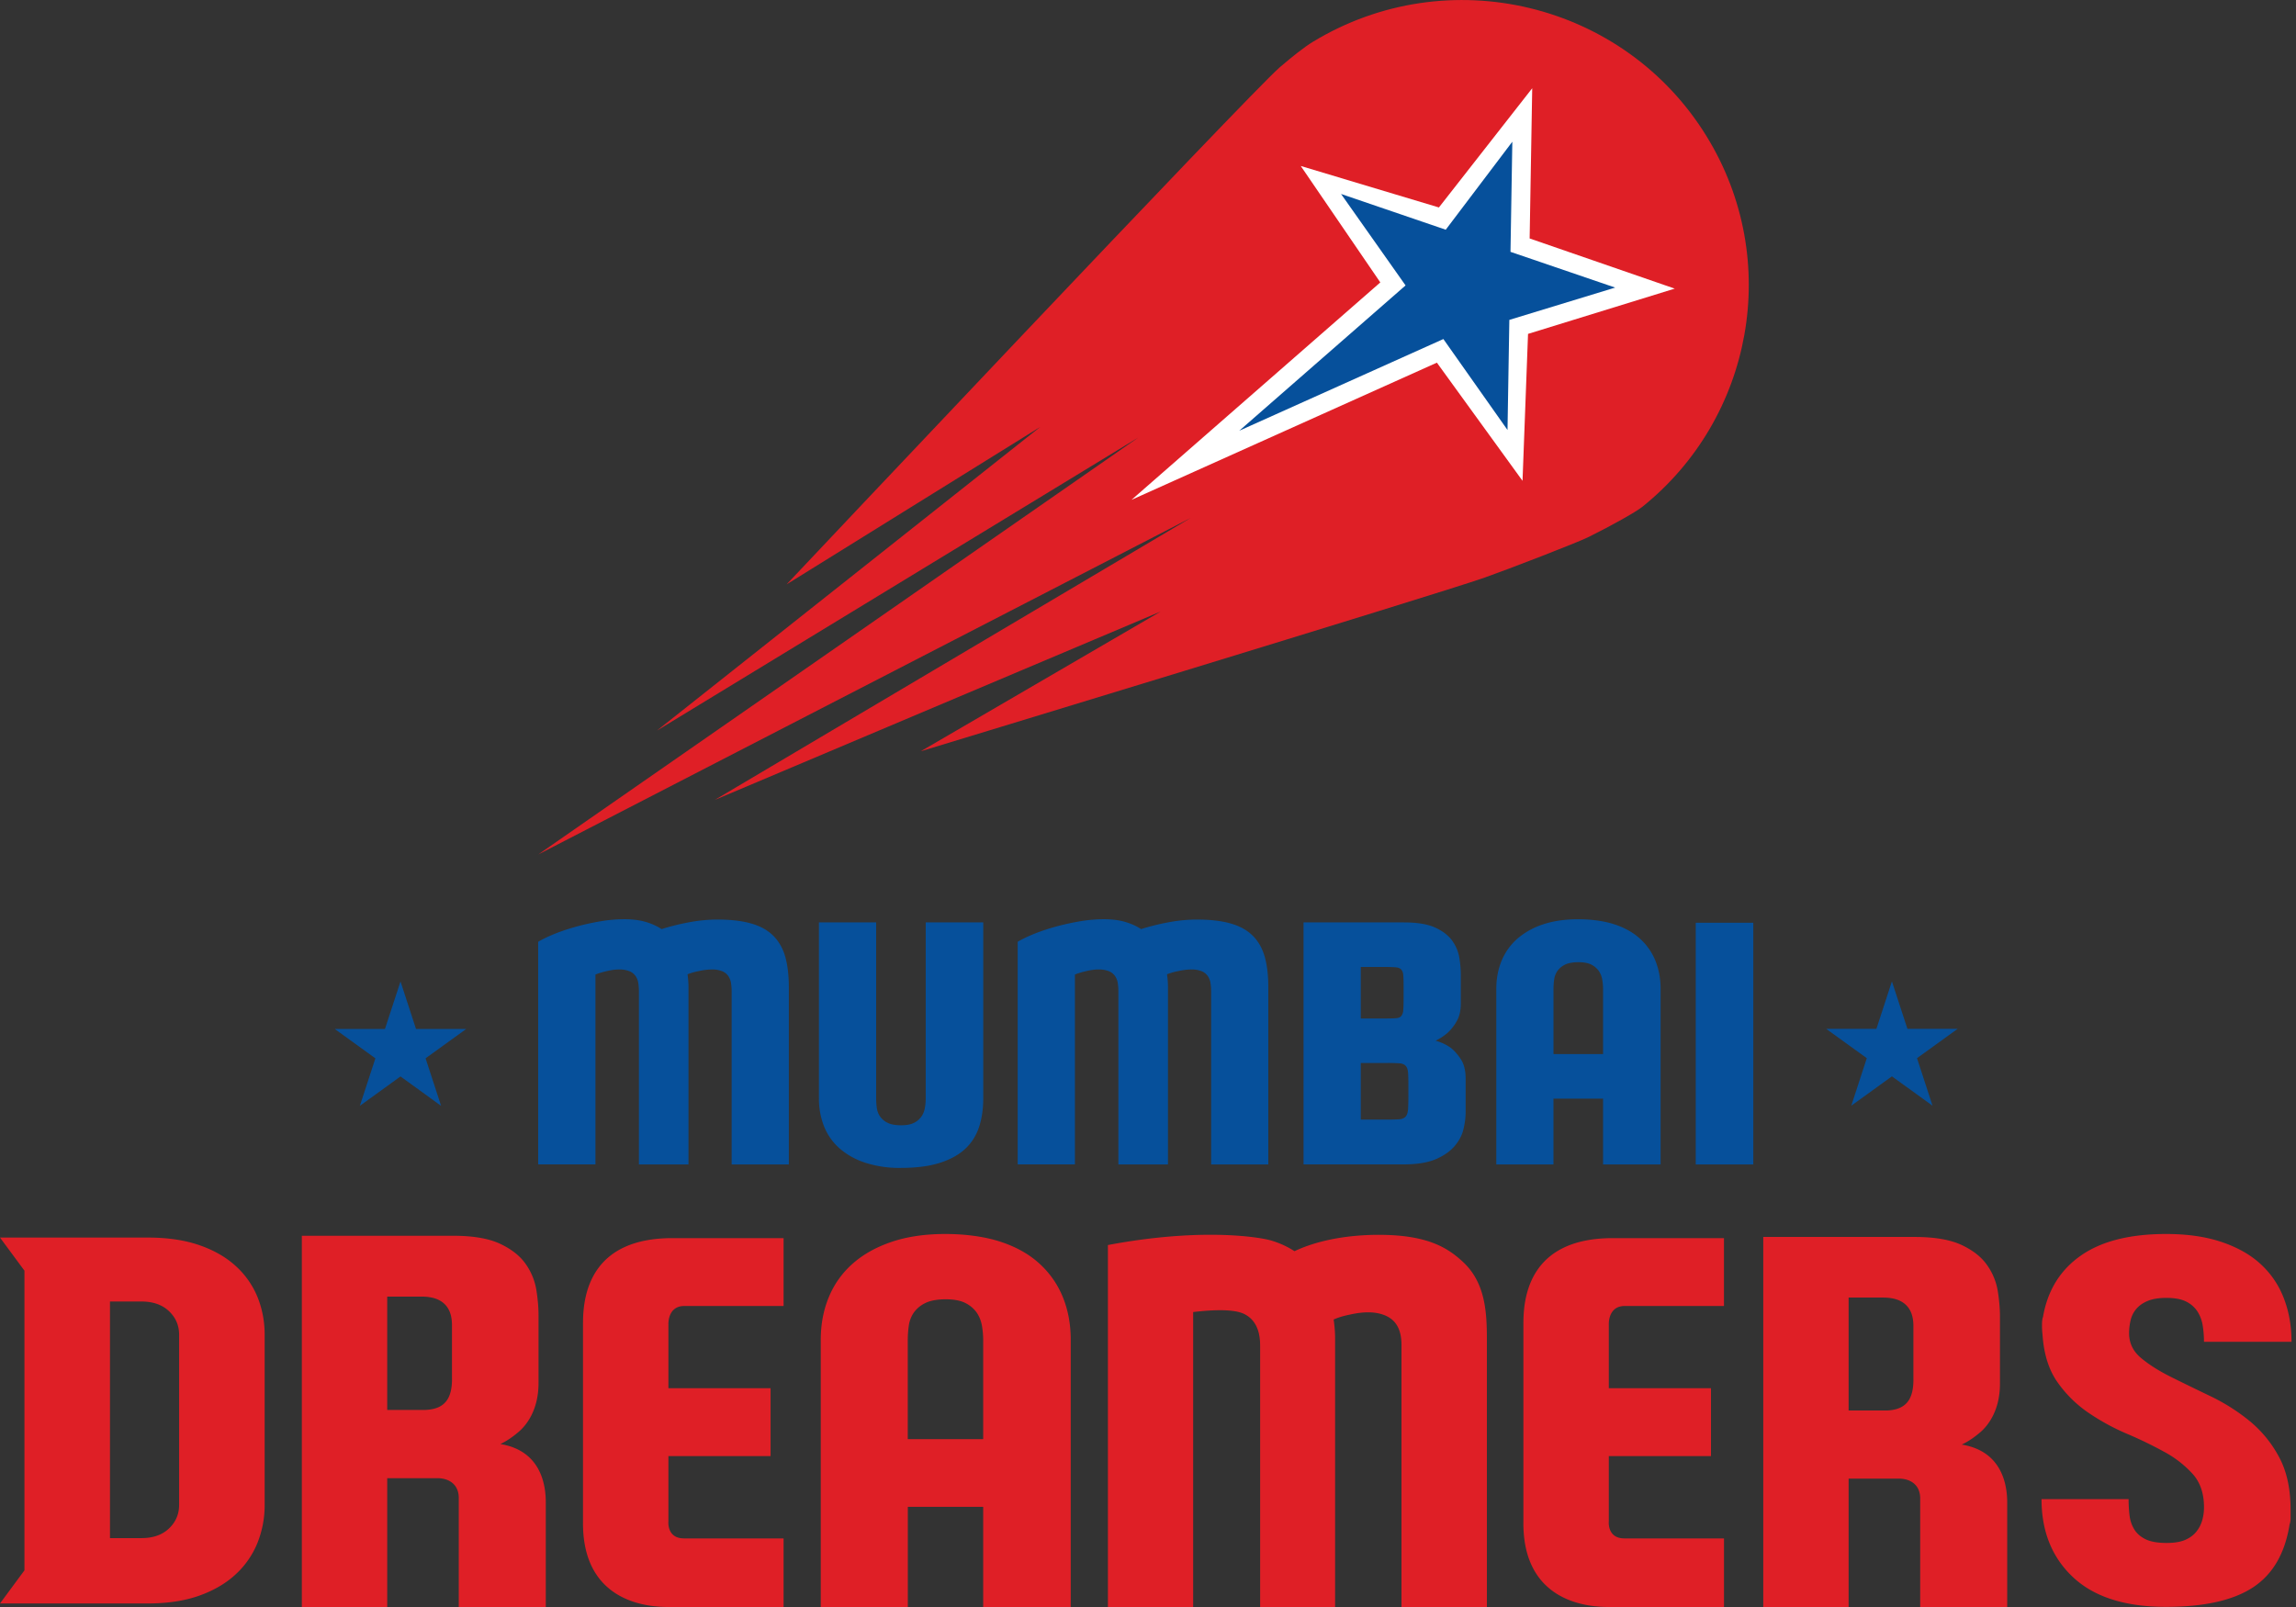 <svg xmlns="http://www.w3.org/2000/svg" width="100" height="70" fill="none"><rect width="100%" height="100%" fill="#333333" stroke="none"/><g clip-path="url(#a)"><path fill="#DF1F26" d="M94.362 56.535c-.34 0-.615.045-.826.135-.213.09-.378.208-.499.354-.12.145-.201.31-.243.498-.043.186-.064.37-.064.55 0 .43.173.79.52 1.08.346.29.784.568 1.313.831.53.263 1.098.54 1.705.831.607.291 1.173.648 1.694 1.07a5.16 5.16 0 0 1 1.292 1.568c.34.623.51 1.391.51 2.305v.363a.745.745 0 0 1-.043.28c-.199 1.26-.728 2.174-1.589 2.742-.862.568-2.125.852-3.792.852-1.78 0-3.128-.43-4.046-1.288-.918-.858-1.377-1.993-1.377-3.406h3.792c0 .25.014.488.042.716.028.229.099.433.212.613.113.18.278.321.498.425.219.105.52.156.9.156.34 0 .61-.044.816-.134.204-.09.367-.211.487-.363s.205-.319.254-.5c.05-.179.075-.365.075-.56 0-.595-.162-1.076-.488-1.443a4.65 4.65 0 0 0-1.239-.966 17.769 17.769 0 0 0-1.63-.79 9.794 9.794 0 0 1-1.674-.914 5.269 5.269 0 0 1-1.356-1.34c-.374-.532-.59-1.221-.646-2.066a3.414 3.414 0 0 1-.022-.415c0-.166.014-.284.043-.354.197-1.148.745-2.038 1.642-2.668.896-.63 2.136-.945 3.717-.945.933 0 1.745.118 2.436.354.691.235 1.26.56 1.705.976.445.415.777.911.995 1.485.22.576.329 1.202.329 1.88h-3.813c0-.236-.018-.467-.054-.696a1.592 1.592 0 0 0-.223-.613 1.241 1.241 0 0 0-.487-.436c-.212-.111-.502-.166-.869-.166h.003ZM42.822 70v-4.363h-3.283V70h-3.792V58.367c0-.687.12-1.317.36-1.886a3.93 3.93 0 0 1 1.05-1.454c.458-.4 1.023-.713 1.694-.938.67-.224 1.443-.337 2.32-.337.875 0 1.718.113 2.403.337.685.225 1.254.544 1.705.96.451.413.79.903 1.017 1.464.226.563.339 1.18.339 1.855V70h-3.813Zm0-7.312v-4.32c0-.197-.018-.4-.053-.612-.036-.211-.11-.4-.222-.569a1.308 1.308 0 0 0-.488-.421c-.212-.113-.502-.169-.868-.169-.367 0-.682.056-.901.169a1.296 1.296 0 0 0-.498.421 1.333 1.333 0 0 0-.212.57 4.5 4.5 0 0 0-.043.61v4.32H42.822ZM10.285 55.164c-.421-.39-.95-.698-1.59-.921-.639-.223-1.393-.336-2.263-.336H0l1.065 1.443v13.053L0 69.846h6.432c.87 0 1.625-.116 2.263-.346.638-.23 1.169-.544 1.59-.942a3.78 3.78 0 0 0 .937-1.372 4.414 4.414 0 0 0 .305-1.634v-7.414c0-.572-.102-1.113-.305-1.623a3.708 3.708 0 0 0-.937-1.351ZM7.801 65.552c0 .406-.147.748-.441 1.027-.295.28-.695.42-1.2.42H4.79V56.693h1.368c.506 0 .906.14 1.2.419.295.279.443.622.443 1.026v7.415-.002ZM21.792 62.903c.294-.141.565-.329.821-.553.256-.224.847-.866.842-2.123v-2.935c0-.34-.032-.708-.095-1.105a2.712 2.712 0 0 0-.463-1.126c-.245-.353-.618-.648-1.116-.882-.498-.234-1.182-.35-2.053-.35h-6.582v16.17h3.719v-5.61h2.191c.45 0 .926.23.925.868V70h3.79V65.43c0-.773-.226-2.244-1.98-2.528v.001Zm-2.105-2.84c0 .852-.306 1.318-1.16 1.352h-1.662v-4.936h1.48c.416 0 1.36.066 1.34 1.275v2.309h.002ZM85.442 62.925c.295-.14.566-.328.822-.55.256-.224.847-.864.842-2.116v-2.925c0-.339-.032-.706-.096-1.102a2.7 2.7 0 0 0-.463-1.123c-.245-.353-.617-.647-1.115-.88-.499-.233-1.183-.348-2.053-.348h-6.582V70h3.718v-5.592h2.192c.449 0 .926.23.925.865V70h3.79v-4.554c0-.771-.227-2.236-1.98-2.52Zm-2.105-2.832c0 .85-.306 1.314-1.16 1.348h-1.662v-4.92h1.481c.415 0 1.36.065 1.34 1.27v2.301l.001.001ZM25.392 57.61v8.686c-.027 2.892 1.926 3.685 3.658 3.704h5.078v-2.988h-4.336c-.764 0-.68-.75-.68-.75v-2.836h4.45V60.47h-4.45v-2.765s-.05-.812.687-.817h4.329v-2.956h-4.842c-3.455 0-3.893 2.314-3.893 3.678h-.001ZM66.35 57.61v8.686c-.026 2.892 1.927 3.685 3.66 3.704h5.077v-2.988H70.75c-.764 0-.68-.75-.68-.75v-2.836h4.45V60.47h-4.45v-2.765s-.05-.812.687-.817h4.329v-2.956h-4.842c-3.455 0-3.893 2.314-3.893 3.678h-.001ZM60.034 53.788c-1.493.005-2.749.284-3.653.713a3.87 3.87 0 0 0-1.043-.472c-.4-.119-2.924-.58-7.084.204V70h3.713V57.152c1.687-.2 2.132.028 2.297.124.615.357.62 1.091.62 1.392V70h3.265V58.293c0-.251-.022-.523-.063-.817.168-.07.322-.13.645-.2.322-.07 1.071-.24 1.675.06.287.143.636.447.634 1.25v11.415h3.72V58.335c0-1.203-.074-2.482-1.058-3.382-.647-.593-1.523-1.169-3.67-1.164h.002Z"/><path fill="#06509B" d="m17.444 42.752.675 2.07h2.186L18.536 46.1l.675 2.069-1.767-1.28-1.77 1.28.676-2.069-1.769-1.279h2.186l.677-2.069ZM82.4 42.747l.676 2.069h2.187l-1.769 1.278.675 2.069-1.768-1.278-1.77 1.278.676-2.07-1.768-1.277h2.186l.676-2.069ZM31.866 50.722v-7.55c0-.12-.01-.237-.028-.353a.739.739 0 0 0-.118-.304.606.606 0 0 0-.265-.209 1.179 1.179 0 0 0-.466-.076 2.72 2.72 0 0 0-.557.07 3.022 3.022 0 0 0-.488.138c.028.194.042.374.042.54v7.744h-2.159v-7.55c0-.12-.01-.237-.027-.353a.739.739 0 0 0-.119-.304.606.606 0 0 0-.264-.209 1.179 1.179 0 0 0-.466-.076c-.158 0-.342.026-.551.077-.21.05-.364.1-.466.145v8.269H23.44v-9.697c.168-.102.39-.21.668-.326.279-.115.59-.221.933-.318.343-.097.7-.177 1.072-.242a6.308 6.308 0 0 1 1.086-.097c.353 0 .662.04.926.118.265.079.494.183.69.312.38-.12.782-.22 1.204-.298a6.665 6.665 0 0 1 1.218-.118c.576 0 1.063.055 1.462.167.4.11.721.286.968.526.245.24.422.546.53.914.106.37.16.818.16 1.344v7.716h-2.493ZM39.23 50.874a4.86 4.86 0 0 1-1.53-.222 3.207 3.207 0 0 1-1.12-.617 2.502 2.502 0 0 1-.683-.956 3.249 3.249 0 0 1-.229-1.24v-7.66h2.492v7.66c0 .138.01.277.028.416a.872.872 0 0 0 .139.374.85.85 0 0 0 .327.277c.144.074.342.11.592.11.251 0 .432-.037.571-.11a.875.875 0 0 0 .32-.277.94.94 0 0 0 .146-.374c.024-.14.036-.277.036-.416v-7.66h2.506v7.66c0 .471-.063.894-.188 1.267-.126.374-.33.69-.612.95-.283.258-.652.459-1.107.602-.454.143-1.017.215-1.684.215h-.004ZM52.75 50.722v-7.55c0-.12-.01-.237-.028-.353a.739.739 0 0 0-.119-.304.606.606 0 0 0-.264-.209 1.179 1.179 0 0 0-.466-.076 2.72 2.72 0 0 0-.557.07 3.022 3.022 0 0 0-.488.138c.028.194.042.374.042.54v7.744H48.71v-7.55c0-.12-.01-.237-.027-.353a.737.737 0 0 0-.119-.304.606.606 0 0 0-.264-.209 1.179 1.179 0 0 0-.467-.076c-.158 0-.341.026-.55.077-.21.05-.364.1-.466.145v8.269h-2.493v-9.697c.168-.102.39-.21.668-.326.279-.115.589-.221.933-.318.343-.097.7-.177 1.072-.242a6.308 6.308 0 0 1 1.086-.097c.353 0 .661.04.926.118.265.079.494.183.69.312.38-.12.781-.22 1.204-.298a6.666 6.666 0 0 1 1.218-.118c.575 0 1.063.055 1.462.167.399.11.721.286.968.526.245.24.422.546.529.914.106.37.16.818.16 1.344v7.716h-2.492ZM61.16 40.18c.575 0 1.028.077 1.357.229.33.153.575.344.738.575.162.23.264.478.306.74.042.264.063.506.063.728v1.26c0 .305-.058.56-.174.762a2.07 2.07 0 0 1-.383.499 2.318 2.318 0 0 1-.543.36c.241.065.46.166.654.304.158.12.306.287.446.5.139.212.21.494.21.844v1.468c0 .222-.03.464-.092.727-.06.264-.187.51-.383.741-.195.23-.468.423-.821.575-.353.151-.822.228-1.406.228h-4.358V40.178h4.386v.003Zm-1.893 1.94v2.244h1.141c.176 0 .314-.005.411-.014.097-.009.17-.041.216-.097a.475.475 0 0 0 .083-.27c.01-.123.014-.302.014-.532v-.5c0-.202-.005-.359-.014-.47a.412.412 0 0 0-.09-.25c-.052-.055-.133-.088-.244-.096a6.52 6.52 0 0 0-.474-.014h-1.044v-.001Zm2.074 5.18c0-.25-.004-.44-.014-.575-.01-.133-.044-.233-.105-.298-.06-.065-.152-.102-.278-.11a7.664 7.664 0 0 0-.536-.014h-1.141v2.466h1.141c.232 0 .411-.005.536-.014.125-.009.218-.049.278-.118.061-.069.095-.178.105-.326.01-.147.014-.36.014-.637V47.3ZM69.82 50.722v-2.867H67.66v2.867H65.17v-7.646c0-.452.079-.865.237-1.24.158-.373.387-.692.689-.955a3.255 3.255 0 0 1 1.114-.617c.44-.147.948-.222 1.525-.222.576 0 1.13.075 1.58.222.45.148.823.358 1.12.63.297.274.52.594.668.964.148.369.223.776.223 1.218v7.646h-2.506Zm0-4.808v-2.839a2.41 2.41 0 0 0-.035-.401.956.956 0 0 0-.147-.374.875.875 0 0 0-.32-.277c-.138-.074-.33-.11-.57-.11-.242 0-.449.037-.593.11a.86.86 0 0 0-.327.277.862.862 0 0 0-.139.374c-.02.138-.028.273-.028.401v2.84h2.159ZM76.363 50.722h-2.507V40.195h2.507v10.527Z"/><path fill="#DF1F26" d="M74.332 5.942C70.738.092 63.057-1.75 57.177 1.824c-.37.225-.892.64-1.44 1.109-1.27 1.089-21.478 22.523-21.478 22.523l11.048-6.86-16.697 13.23 20.97-12.769L23.443 37.22l28.412-14.657-20.723 12.281 19.419-8.206-10.448 6.087s22.476-6.83 24.563-7.567c1.04-.368 3.997-1.507 4.524-1.767 1.016-.503 2.062-1.092 2.338-1.313 4.808-3.854 6.112-10.751 2.805-16.134Z"/><path fill="#06509B" d="m66.3 4.918-.096 5.76 5.478 1.872-5.537 1.688L66.05 20l-3.326-4.717-11.094 4.984 9.039-7.899-3.326-4.717 5.477 1.871L66.3 4.918Z"/><path fill="#fff" d="m49.283 21.772 10.835-9.47-3.465-5.072 6.017 1.807 4.064-5.193-.112 6.543 6.32 2.185-6.39 1.972-.24 6.4-3.73-5.147-13.299 5.975Zm13.582-7.003 2.793 3.961.08-4.796 4.61-1.407-4.56-1.557.08-4.797-2.9 3.833-4.56-1.557 2.81 3.984-7.244 6.33 8.89-3.994h.001Z"/></g><defs><clipPath id="a"><path fill="#fff" d="M0 0h99.806v70H0z"/></clipPath></defs></svg>